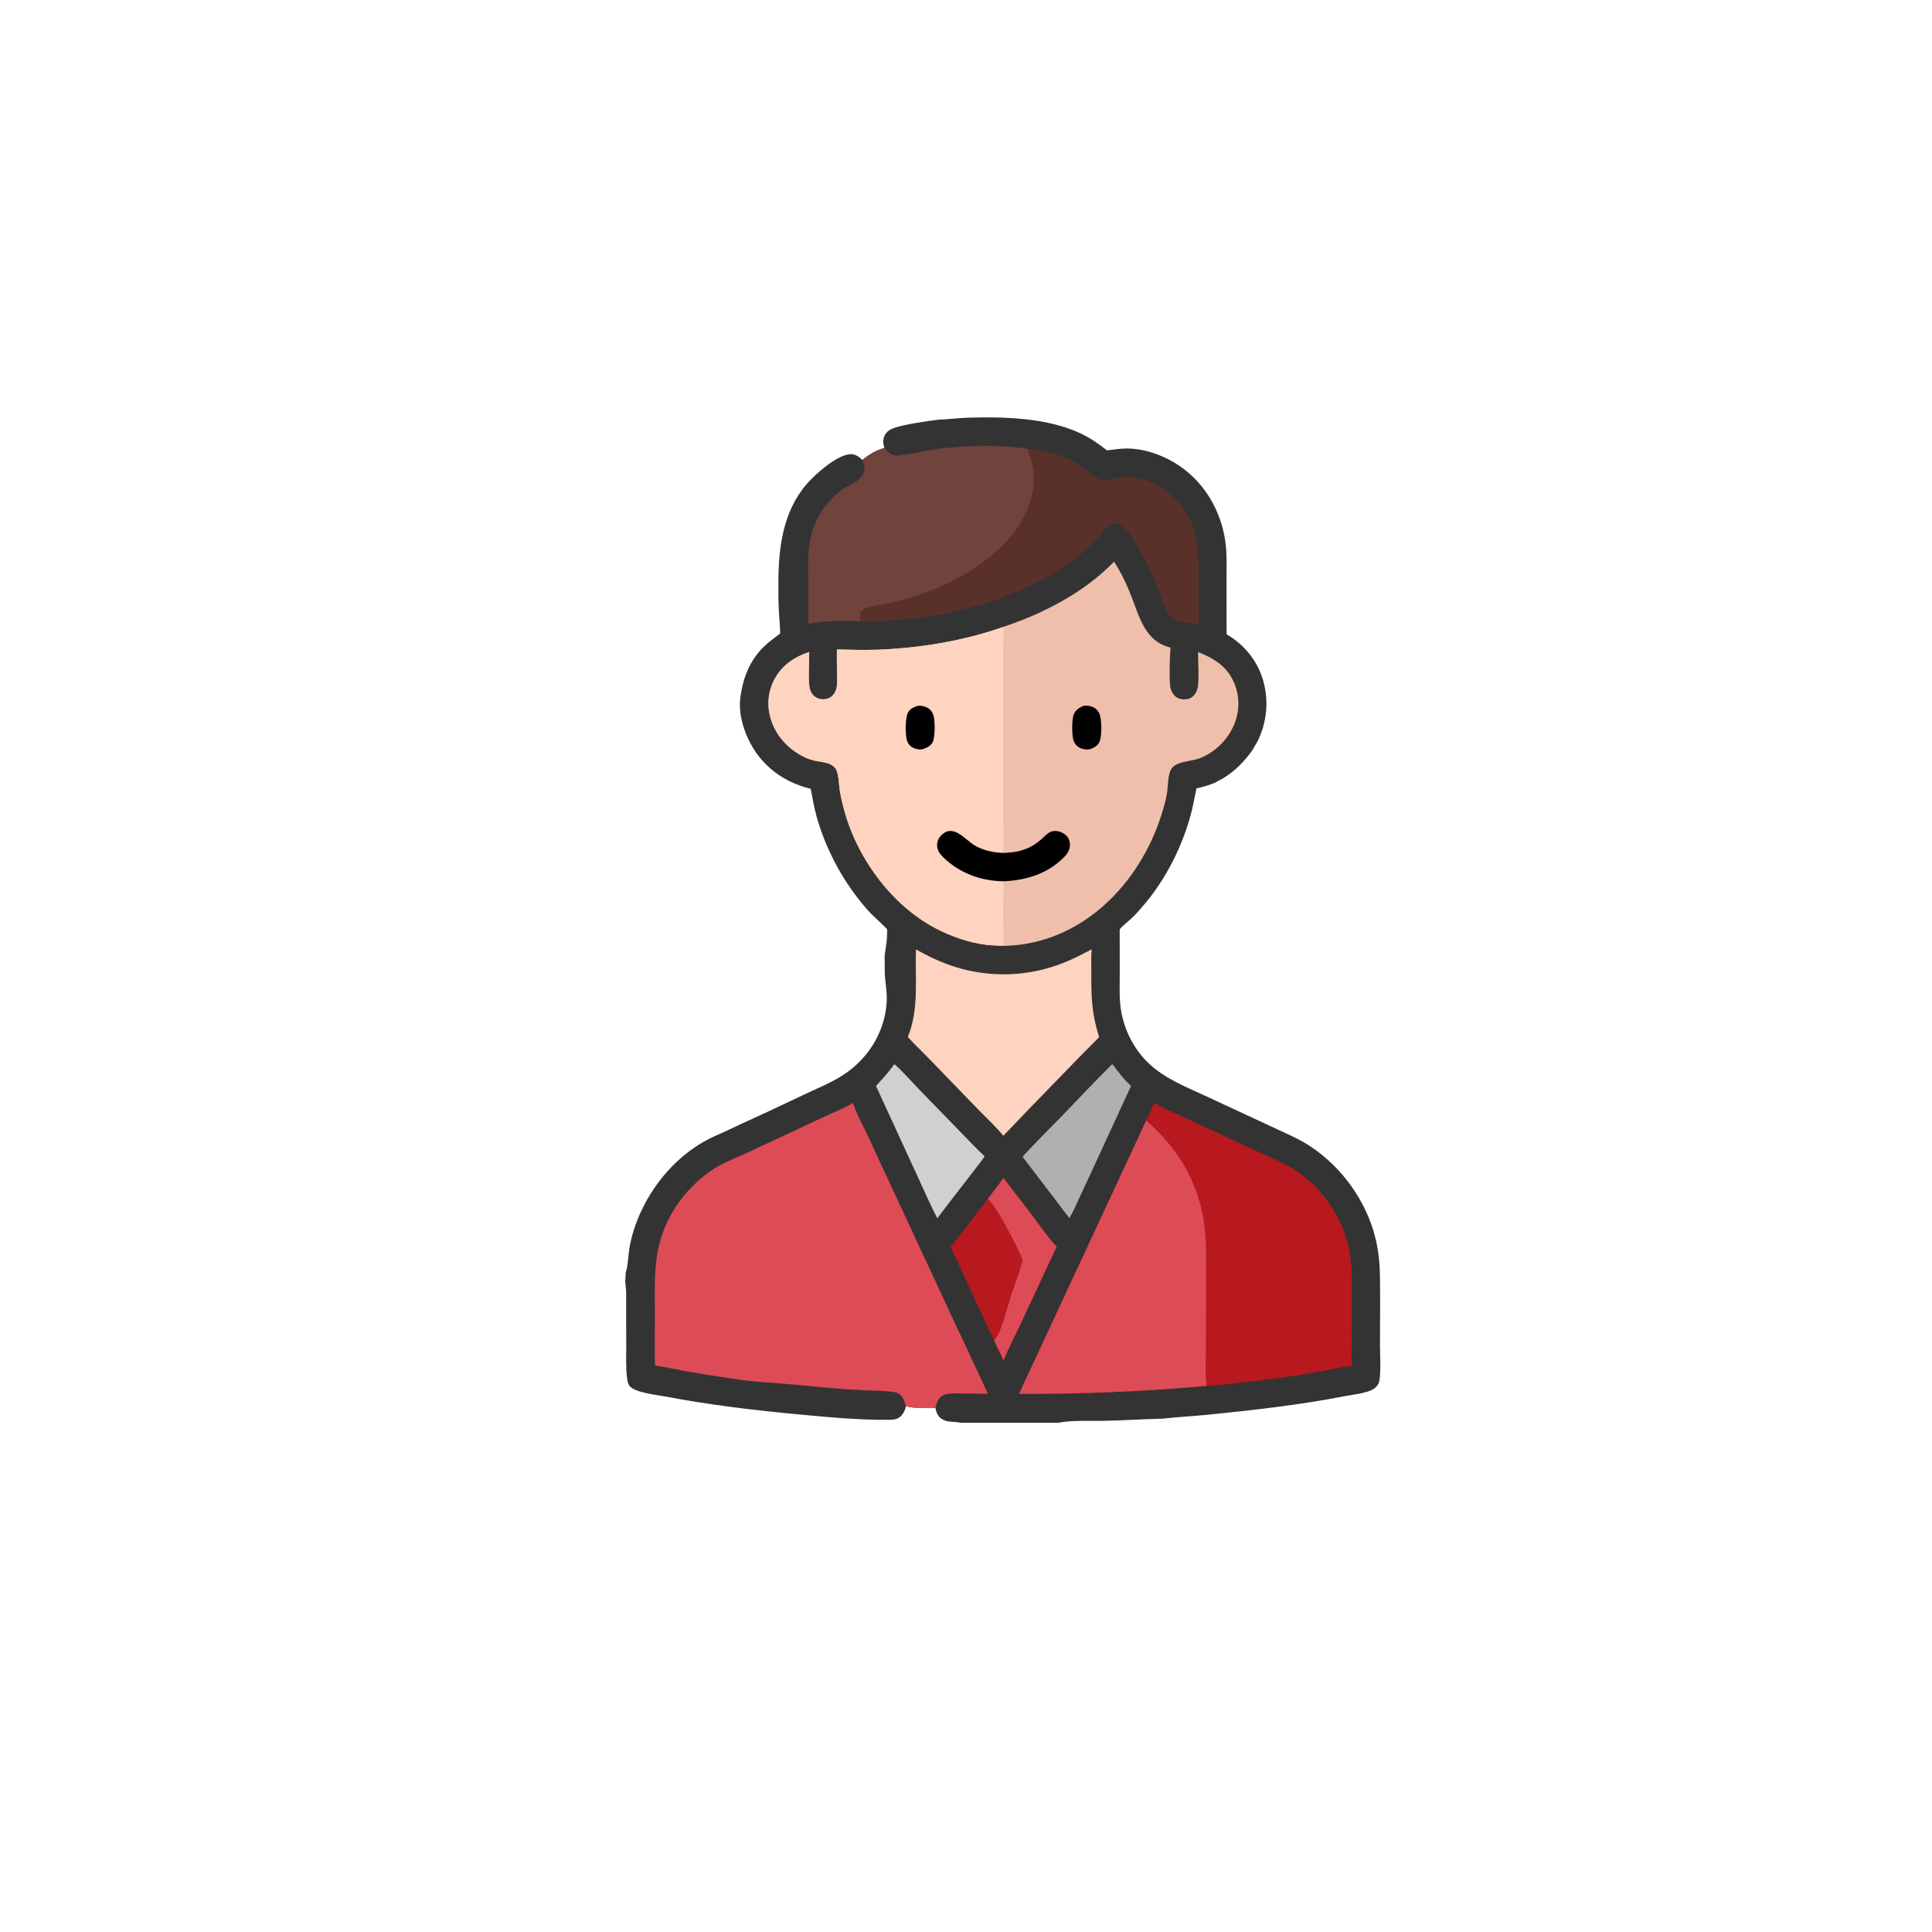 <?xml version="1.0" encoding="UTF-8"?><svg id="uuid-20ddd56b-956a-406b-86a1-af945bca07ab" xmlns="http://www.w3.org/2000/svg" xmlns:xlink="http://www.w3.org/1999/xlink" viewBox="0 0 981.33 981.33"><defs><linearGradient id="uuid-5b5c84d8-4ba9-4c85-86d8-c7d2acb1e897" x1="-10755.97" y1="-16783.12" x2="-10744.95" y2="-16832.24" gradientTransform="translate(3257.99 -3478.74) scale(.25 -.25)" gradientUnits="userSpaceOnUse"><stop offset="0" stop-color="#000" stop-opacity="0"/><stop offset="1" stop-color="#2c1821" stop-opacity=".02"/></linearGradient></defs><path d="M477.31,213.13c4.6-.13,9.19-.8,13.79-.95,18.37-.61,40.46-.04,57.42,7.8,4.99,2.31,9.47,5.4,13.77,8.79,3.26-.36,6.65-.98,9.93-.97,10.68.02,21.96,4.67,30.21,11.3,11.55,9.28,18.65,23.23,20.2,37.88.61,5.74.36,11.65.36,17.42l.04,27.8c9.31,5.41,16.08,13.92,18.82,24.36,2.66,10.1,1.52,20.45-3.01,29.83l-2.85,4.87c-4.05,5.57-8.27,9.97-14.13,13.7-1.49.95-3.15,1.63-4.61,2.58-3.14,1.23-6.18,2.26-9.51,2.9-1.01,4.7-1.8,9.41-3.09,14.04-4.45,16.06-12.53,32.02-23.3,44.77-2.16,2.55-4.33,5.06-6.77,7.35-1.89,1.78-4.25,3.43-5.85,5.47l.03,22.57c0,5.13-.24,10.38.26,15.49,1.05,10.88,6.02,21.71,13.85,29.4,8.25,8.1,18.78,12.21,29.1,16.98l35.07,16.29c6.16,2.93,12.55,5.54,18.27,9.29,16.15,10.59,28.57,27.76,33.25,46.53,1.65,6.6,2.29,13.26,2.38,20.05.16,11.37,0,22.76,0,34.13,0,5.05.52,13.52-.27,18.27-.24,1.44-.77,2.46-1.8,3.52-2.92,2.99-11.4,3.71-15.57,4.52-23.13,4.51-46.47,7.13-69.9,9.49-7.53.76-15.17,1.08-22.67,1.99-9.89.22-19.77.86-29.65,1.1-6.74.16-16.96-.39-23.37.97h-49.88c-3.24-.77-6.79.03-9.69-2.06-1.83-1.31-2.61-3.27-3-5.41-4.02,0-11.31.27-14.96-.93-.39,1.77-1.09,3.42-2.32,4.77-1.67,1.83-3.68,2.1-6.04,2.13-15.03.18-30.1-1.25-45.04-2.63-23.14-2.15-46.12-4.86-68.97-9.22-4.42-.84-14.89-1.89-17.89-5.14-.93-1.01-1.23-2.87-1.41-4.19-.72-5.24-.4-10.89-.41-16.18-.06-8.42-.08-16.84-.06-25.26.14-2.68-.28-5.24-.48-7.91.19-1.34.17-2.8.23-4.16,1.19-3.37,1.22-7.8,1.74-11.37,1.07-7.27,3.48-14.39,6.67-20.99,6.76-14,17.5-26.2,30.99-34.05,3.63-2.11,7.52-3.69,11.32-5.44,4.92-2.27,9.78-4.64,14.73-6.86,9.15-4.1,18.18-8.55,27.28-12.76,11.07-5.12,19.63-8.41,28.08-17.88,7.39-8.28,11.92-19.57,11.82-30.71-.03-3.67-.71-7.22-.96-10.86-.21-3.11.03-6.24-.15-9.35.12-2.48.69-4.85.98-7.31.26-2.25.29-4.54.37-6.8-3.27-3.58-7.11-6.59-10.32-10.25-11.83-13.55-20.54-29.54-25.5-46.84-1.31-4.7-2.13-9.54-3.05-14.34-10.48-2.55-19.68-7.95-26.38-16.53-6.11-7.82-10.68-19.67-9.37-29.7,1.36-10.45,4.93-19.51,12.84-26.79,2.29-2.11,4.9-3.94,7.38-5.83.02-2.93-.26-5.79-.48-8.71-.43-5.52-.44-11.07-.43-16.6.05-18.05,2.14-36.41,14.42-50.66,4.18-4.85,15.3-14.82,22.13-15.14,2.6-.12,4.34,1.27,6.14,2.91,2.85-2.48,7.44-5.2,11.14-6.01-.16-.69-.35-1.4-.45-2.1-.28-1.97.1-3.86,1.31-5.45.93-1.22,2.25-1.96,3.66-2.51,4.86-1.93,18.01-3.79,23.59-4.43Z" style="fill:#333;"/><path d="M433.21,560.23c1.9,5.65,5.03,11.24,7.57,16.66l13.24,28.49,31.61,67.99c5.36,11.52,10.93,22.98,16.13,34.57l-12.44-.12c-2.62-.02-5.48-.27-8.06.21-1.25.23-2.53.69-3.48,1.57-1.65,1.53-2.07,3.52-2.65,5.6-4.02,0-11.31.27-14.96-.93-.76-2.52-1.48-5.24-4.02-6.55-1.12-.57-2.55-.76-3.79-.9-4.58-.5-9.31-.46-13.91-.66-5.92-.31-11.84-.72-17.76-1.21-7.15-.61-14.27-1.43-21.42-2.01-7.49-.61-14.98-1-22.44-1.98-8.83-1.25-17.64-2.62-26.42-4.11-5.91-1.05-11.77-2.32-17.69-3.29-.36-8.76-.05-17.63-.08-26.4-.07-17.6-1.06-33.07,7.68-49.23,2.44-4.61,5.44-8.9,8.93-12.79,3.95-4.32,8.7-8.54,13.65-11.66,5.19-3.27,11.22-5.4,16.77-8.02l39.24-18.35c4.64-2.18,9.94-4.17,14.29-6.88Z" style="fill:#dd4b57;"/><path d="M449.2,227.63c1.38,1.82,3.15,3.36,5.47,3.74,2.81.45,17.44-2.86,21.72-3.37,14.86-1.75,30.84-2.28,45.67,0,.4.66.48,1.82.76,2.61,2.59,7.11,3.16,14.03,1.32,21.42-4.3,17.25-18.52,30.42-33.28,39.2-11.72,6.98-24.42,11.64-37.64,14.87-4.28,1.05-8.98,1.26-13.13,2.67-1.15.39-2.25,1.45-3.08,2.31-.07,1.35-.09,2.71-.07,4.06-.43.35-.22.24-.62.37-8.66-.28-17.2-.2-25.76,1.28l-.04-22.56c0-5.57-.19-11.22.48-16.76,1.32-11.62,7.5-22.15,17.02-28.95,3.23-2.31,8.98-4.14,10.59-7.99.99-2.37.3-4.62-.56-6.89,2.85-2.48,7.44-5.2,11.14-6.01Z" style="fill:#71433d;"/><path d="M522.07,227.99c9.95,1.05,20.2,3.59,28.35,9.6,2.43,1.8,5.04,4.96,7.93,5.88,2.97.94,7.27-.57,10.32-.97,11.86-1.54,23.77,5.02,31.06,14.05,9.54,11.82,9.12,24.64,9.1,38.93l-.05,21.56c-5.8-1.33-11.87.21-15.52-5.65-2.71-4.35-3.95-10.12-5.88-14.9-2.41-5.97-13.24-28.85-19.02-30.43-1.7-.46-3.43-.15-4.89.79-2.97,1.91-4.95,5.49-7.37,8.02-3.71,3.86-7.99,7.46-12.35,10.56-25.77,18.35-58.35,27.25-89.61,29.59-4.6.34-13.11,1.16-17.47.55-.12-.02-.23-.05-.34-.07.4-.13.18-.03.62-.37-.02-1.35,0-2.71.07-4.06.83-.86,1.93-1.92,3.08-2.31,4.15-1.41,8.85-1.63,13.13-2.67,13.22-3.23,25.92-7.89,37.64-14.87,14.76-8.78,28.98-21.96,33.28-39.2,1.84-7.38,1.27-14.31-1.32-21.42-.29-.79-.37-1.95-.76-2.61Z" style="fill:#5a312a;"/><path d="M565.87,285.33c3.4,5.14,6.21,11.03,8.47,16.75,4.3,10.85,7.06,23.73,20.2,26.83-.36,4.02-.77,16.73-.02,20.37.28,1.36.86,2.64,1.78,3.7,1.26,1.46,3,2.19,4.9,2.26,1.88.07,3.66-.45,5.01-1.81,1.14-1.14,1.82-2.63,2.14-4.19.79-3.85.18-13.6.19-18.06,8.11,3.22,14.77,7.31,18.32,15.69,2.93,6.91,2.86,14.23,0,21.16-3.26,7.74-9.46,13.86-17.23,17.04-4.45,1.83-13.01,1.39-15.06,6.23-1.45,3.43-1.23,7.65-1.78,11.3-.48,3.16-1.37,6.32-2.27,9.38-7.82,26.48-26.39,51.26-52.22,62.3-8.81,3.85-18.29,5.94-27.91,6.14-1.81.02-3.88.12-5.66-.24-9.07-.34-18.93-3.51-27.09-7.45-23.51-11.34-41.57-35.48-48.61-60.36-1.02-3.59-1.92-7.29-2.49-10.98-.48-3.15-.43-6.98-1.59-9.94-1.64-4.18-7.01-4.21-10.71-4.99-1.86-.39-3.66-.96-5.39-1.78-7.85-3.73-14.17-10.2-17.01-18.48-2.34-6.81-2.03-14.01,1.19-20.5,3.76-7.58,10.17-11.9,17.99-14.54.06,4.53-.58,14.17.14,17.97.27,1.44.83,2.76,1.81,3.86,1.29,1.45,3.07,2.15,4.99,2.19,1.87.05,3.63-.53,4.95-1.9,1.04-1.08,1.69-2.46,2-3.92.57-2.67.24-5.76.21-8.48-.05-3.67-.06-7.35-.03-11.02,6.88.16,13.76.38,20.64.13,21.31-.78,43.65-4.45,63.79-11.54,20.52-6.84,41.14-17.44,56.33-33.15Z" style="fill:#efbfac;"/><path d="M425.1,329.89c6.88.16,13.76.38,20.64.13,21.31-.78,43.65-4.45,63.79-11.54.23,2.43.07,4.95.05,7.4l-.04,11.78v40.8s-.04,35.62-.04,35.62c.02,5.78.56,13.58-.1,19.16-4.81-.18-9.51-1.16-13.77-3.46-5.4-2.92-11.13-11.74-17.51-5.51-1.37,1.32-2.14,3.14-2.15,5.04-.02,2.61,1.51,4.62,3.31,6.34,8.44,8.02,18.99,11.85,30.56,11.99-.27,6.63-.38,13.26-.3,19.89.03,4.11.47,8.68-.11,12.73-1.54-.07-3.16-.23-4.7-.07-9.07-.34-18.93-3.51-27.09-7.45-23.51-11.34-41.57-35.48-48.61-60.36-1.02-3.59-1.92-7.29-2.49-10.98-.48-3.15-.43-6.98-1.59-9.94-1.64-4.18-7.01-4.21-10.71-4.99-1.86-.39-3.66-.96-5.39-1.78-7.85-3.73-14.17-10.2-17.01-18.48-2.34-6.81-2.03-14.01,1.19-20.5,3.76-7.58,10.17-11.9,17.99-14.54.06,4.53-.58,14.17.14,17.97.27,1.44.83,2.76,1.81,3.86,1.29,1.45,3.07,2.15,4.99,2.19,1.87.05,3.63-.53,4.95-1.9,1.04-1.08,1.69-2.46,2-3.92.57-2.67.24-5.76.21-8.48-.05-3.67-.06-7.35-.03-11.02Z" style="fill:#fed3c0;"/><path d="M466.45,358.45c1.62,0,3.16.25,4.6,1.02,1.55.82,2.63,2.32,3.12,3.98.8,2.75.86,11.18-.5,13.62-1.16,2.09-3.18,2.88-5.34,3.56-1.48.1-2.84-.06-4.22-.65-1.64-.7-2.79-2.05-3.38-3.72-.97-2.73-.93-11.79.42-14.26,1.13-2.07,3.15-2.93,5.3-3.55Z"/><path d="M509.41,433.23c5.04-.09,9.76-.84,14.26-3.23,2.01-1.07,3.8-2.42,5.52-3.91,1.38-1.21,2.63-2.71,4.32-3.5,2.55-1.18,5.93-.18,7.9,1.65,1.36,1.26,1.99,2.82,2.05,4.66.1,2.57-1.2,4.65-2.94,6.43-8.27,8.46-19.14,11.77-30.66,12.3-11.58-.14-22.12-3.97-30.56-11.99-1.81-1.72-3.33-3.73-3.31-6.34,0-1.9.78-3.72,2.15-5.04,6.38-6.24,12.1,2.59,17.51,5.51,4.26,2.3,8.96,3.28,13.77,3.46Z"/><path d="M550.61,358.43c1.51-.05,2.85.04,4.28.61,1.7.68,2.93,1.95,3.61,3.64,1.13,2.77,1.25,11.39-.02,14.09-1.05,2.23-2.94,3.12-5.14,3.87-1.5.13-2.79.03-4.21-.5-1.71-.64-2.99-1.93-3.7-3.61-1.11-2.63-1.1-11.13,0-13.75.95-2.3,2.98-3.46,5.19-4.35Z"/><path d="M586.41,560.17l.28.18c4.74,2.96,10.28,5.09,15.35,7.46l33.41,15.59c6.85,3.21,14.2,5.98,20.69,9.86,14.05,8.41,24.89,23.41,28.67,39.27,1.99,8.37,1.83,16.64,1.82,25.17l-.03,23.4c0,4.19-.16,8.46.05,12.64-6.09.53-12.25,2.3-18.3,3.32-13.71,2.3-27.49,4.17-41.33,5.58-4.68.46-9.5,1.19-14.2,1.28-31.66,2.85-63.43,4.2-95.21,4.05l64.58-138.82c1.4-2.97,3.04-5.95,4.23-9Z" style="fill:#b7191e;"/><path d="M582.19,569.17c18.14,15.78,28.46,34.9,30.12,58.95.49,7.01.25,14.12.24,21.15l-.03,34.77c0,6.38-.51,13.61.3,19.89-31.66,2.85-63.43,4.2-95.21,4.05l64.58-138.82Z" style="fill:#dd4b57;"/><path d="M465.24,482.24c6.3,3.49,12.62,6.59,19.51,8.75,18.12,5.79,37.68,5.12,55.36-1.9,4.97-1.95,9.67-4.43,14.4-6.9-.37,3.73-.18,7.63-.19,11.38-.04,12.82.07,20.68,3.96,33.24-6.79,6.8-13.51,13.65-20.17,20.58-9.56,9.77-19.05,19.61-28.48,29.51-3.78-4.65-8.47-8.91-12.65-13.23l-26.13-27.01c-3.22-3.34-6.65-6.51-9.74-9.95,5.78-14.06,3.64-29.65,4.13-44.47Z" style="fill:#fed3c0;"/><path d="M509.67,598.29c5.67,7.36,11.3,14.74,16.89,22.16,3.22,4.24,6.37,8.97,10.15,12.74l-17.82,38.23c-2.95,6.29-6.68,13.28-9.17,19.65-1.38-3.55-3.38-6.83-4.83-10.35-7.51-15.65-14.58-31.51-22-47.2,1.97-2.86,4.32-5.57,6.42-8.34,4.06-5.41,8.17-10.78,12.34-16.1,2.64-3.61,5.56-7.06,8.02-10.79Z" style="fill:#b7191e;"/><path d="M509.67,598.29c5.67,7.36,11.3,14.74,16.89,22.16,3.22,4.24,6.37,8.97,10.15,12.74l-17.82,38.23c-2.95,6.29-6.68,13.28-9.17,19.65-1.38-3.55-3.38-6.83-4.83-10.35,3.18-1.91,7.24-18.41,8.58-22.42,2.02-6.04,4.3-11.92,6.04-18.06-.08-.26-.16-.52-.25-.77-1.76-4.9-14.1-28.78-17.61-30.39,2.64-3.61,5.56-7.06,8.02-10.79Z" style="fill:#dd4b57;"/><path d="M454.25,540.56c1.88,1.14,10.37,10.46,12.48,12.66l19.51,20.08c4.59,4.72,9.12,9.54,13.91,14.06-1.8,2.66-3.87,5.18-5.82,7.73l-11.49,14.87c-2.22,2.97-4.47,5.92-6.75,8.85-3.73-7.18-6.97-14.72-10.38-22.06l-20.75-45.11c3.22-3.71,6.46-7.02,9.29-11.09Z" style="fill:#d0d0d0;"/><path d="M564.85,540.6c.39.2.35.11.56.39,2.84,3.87,5.57,7.33,9.07,10.63l-19.23,41.72-7.33,15.78c-1.49,3.2-2.86,6.58-4.74,9.58-2.09-2.61-4.12-5.26-6.09-7.96l-17.71-23.19c6.43-7.12,13.4-13.88,20.08-20.78,8.44-8.73,16.74-17.65,25.4-26.17Z" style="fill:#b0b0b0;"/><path d="M537.71,722.67c6.4-1.35,16.63-.8,23.37-.97,9.88-.24,19.76-.88,29.65-1.1,1.61.46,6.55-.38,7.26.54l.55.08-.19.31c-1.29.23-2.8-.13-3.99.24h0s.31.29.31.29c2.43.22,5.79-.35,8.08.31l-.22.3h-64.82Z" style="fill:url(#uuid-5b5c84d8-4ba9-4c85-86d8-c7d2acb1e897);"/></svg>